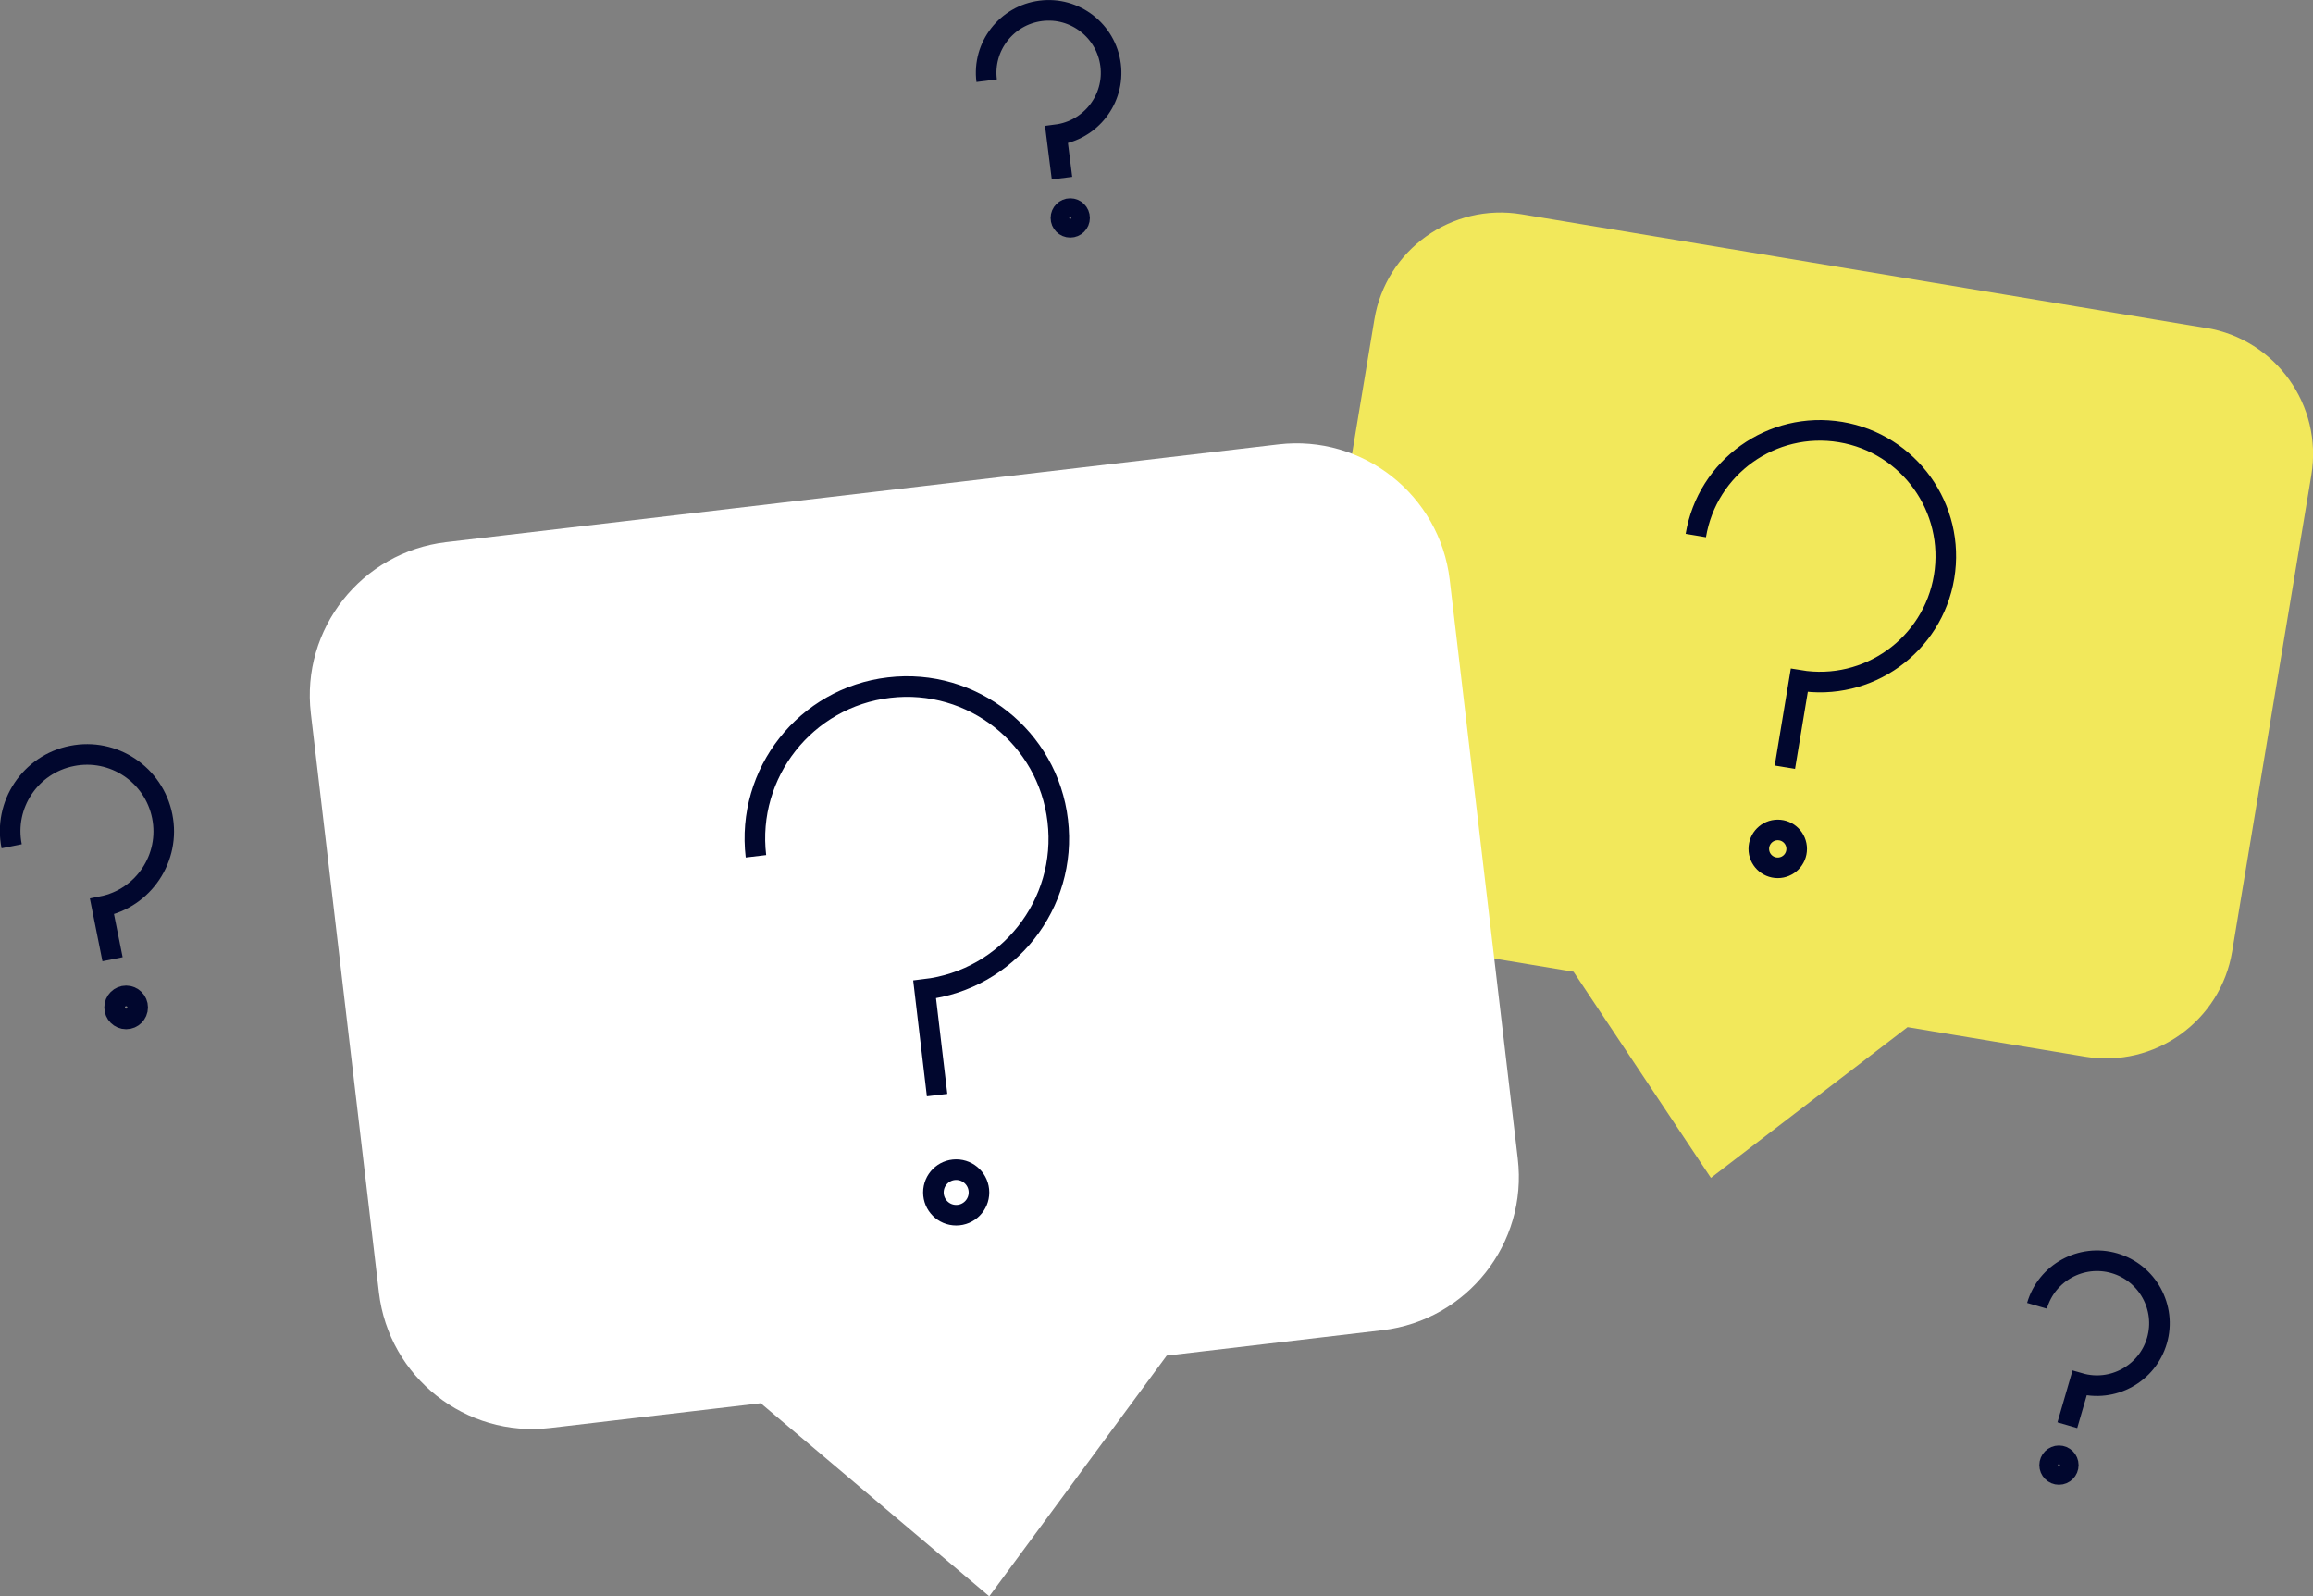 <?xml version="1.0" encoding="UTF-8"?><svg id="Layer_1" xmlns="http://www.w3.org/2000/svg" viewBox="0 0 168.53 116.31"><rect x="0" y="0" width="168.53" height="116.31" fill="#808080" stroke="none"/><defs><style>.cls-1{fill:none;stroke:#01072e;stroke-miterlimit:10;stroke-width:1.5px;}.cls-2{fill:#fff;}.cls-2,.cls-3{stroke-width:0px;}.cls-3{fill:#f2e85b;}</style></defs><path class="cls-3" d="M160.74,23.9l-49.88-8.29c-5.08-.84-9.88,2.59-10.72,7.67l-5.77,34.71c-.84,5.08,2.59,9.88,7.67,10.72l12.61,2.09,10.01,15.02,14.33-10.98,12.93,2.15c5.08.84,9.88-2.59,10.72-7.67l5.77-34.71c.84-5.08-2.59-9.88-7.67-10.72Z"/><path class="cls-1" d="M77.38,12.98l-.23-1.81-.17-1.35c2.49-.32,4.26-2.6,3.94-5.09s-2.6-4.26-5.09-3.94c-2.49.32-4.26,2.6-3.94,5.09"/><circle class="cls-1" cx="77.98" cy="15.88" r=".68"/><path class="cls-1" d="M150.63,103.84l.51-1.75.38-1.31c2.41.7,4.94-.69,5.64-3.1s-.69-4.94-3.1-5.64-4.94.69-5.64,3.1"/><circle class="cls-1" cx="150.02" cy="106.75" r=".68"/><path class="cls-1" d="M8.2,69.89l-.44-2.19-.33-1.65c3.03-.6,5-3.55,4.39-6.58s-3.55-5-6.58-4.39c-3.03.6-5,3.55-4.39,6.58"/><circle class="cls-1" cx="9.19" cy="73.4" r=".84"/><path class="cls-1" d="M130.05,55.9l.6-3.62.45-2.71c5,.83,9.72-2.55,10.55-7.54.83-5-2.55-9.72-7.54-10.55-5-.83-9.72,2.55-10.55,7.54"/><circle class="cls-1" cx="129.53" cy="61.85" r="1.38"/><path class="cls-2" d="M93.14,32.38l-60.63,7.12c-6.17.73-10.59,6.32-9.86,12.49l4.96,42.19c.73,6.17,6.32,10.59,12.49,9.86l15.33-1.8,16.65,14.07,12.93-17.54,15.72-1.85c6.17-.73,10.59-6.32,9.86-12.49l-4.96-42.19c-.73-6.17-6.32-10.59-12.49-9.86Z"/><path class="cls-1" d="M68.28,79.79l-.52-4.4-.39-3.3c6.07-.71,10.42-6.22,9.7-12.29-.71-6.07-6.22-10.42-12.29-9.7-6.07.71-10.42,6.22-9.7,12.29"/><circle class="cls-1" cx="69.67" cy="86.88" r="1.66"/></svg>